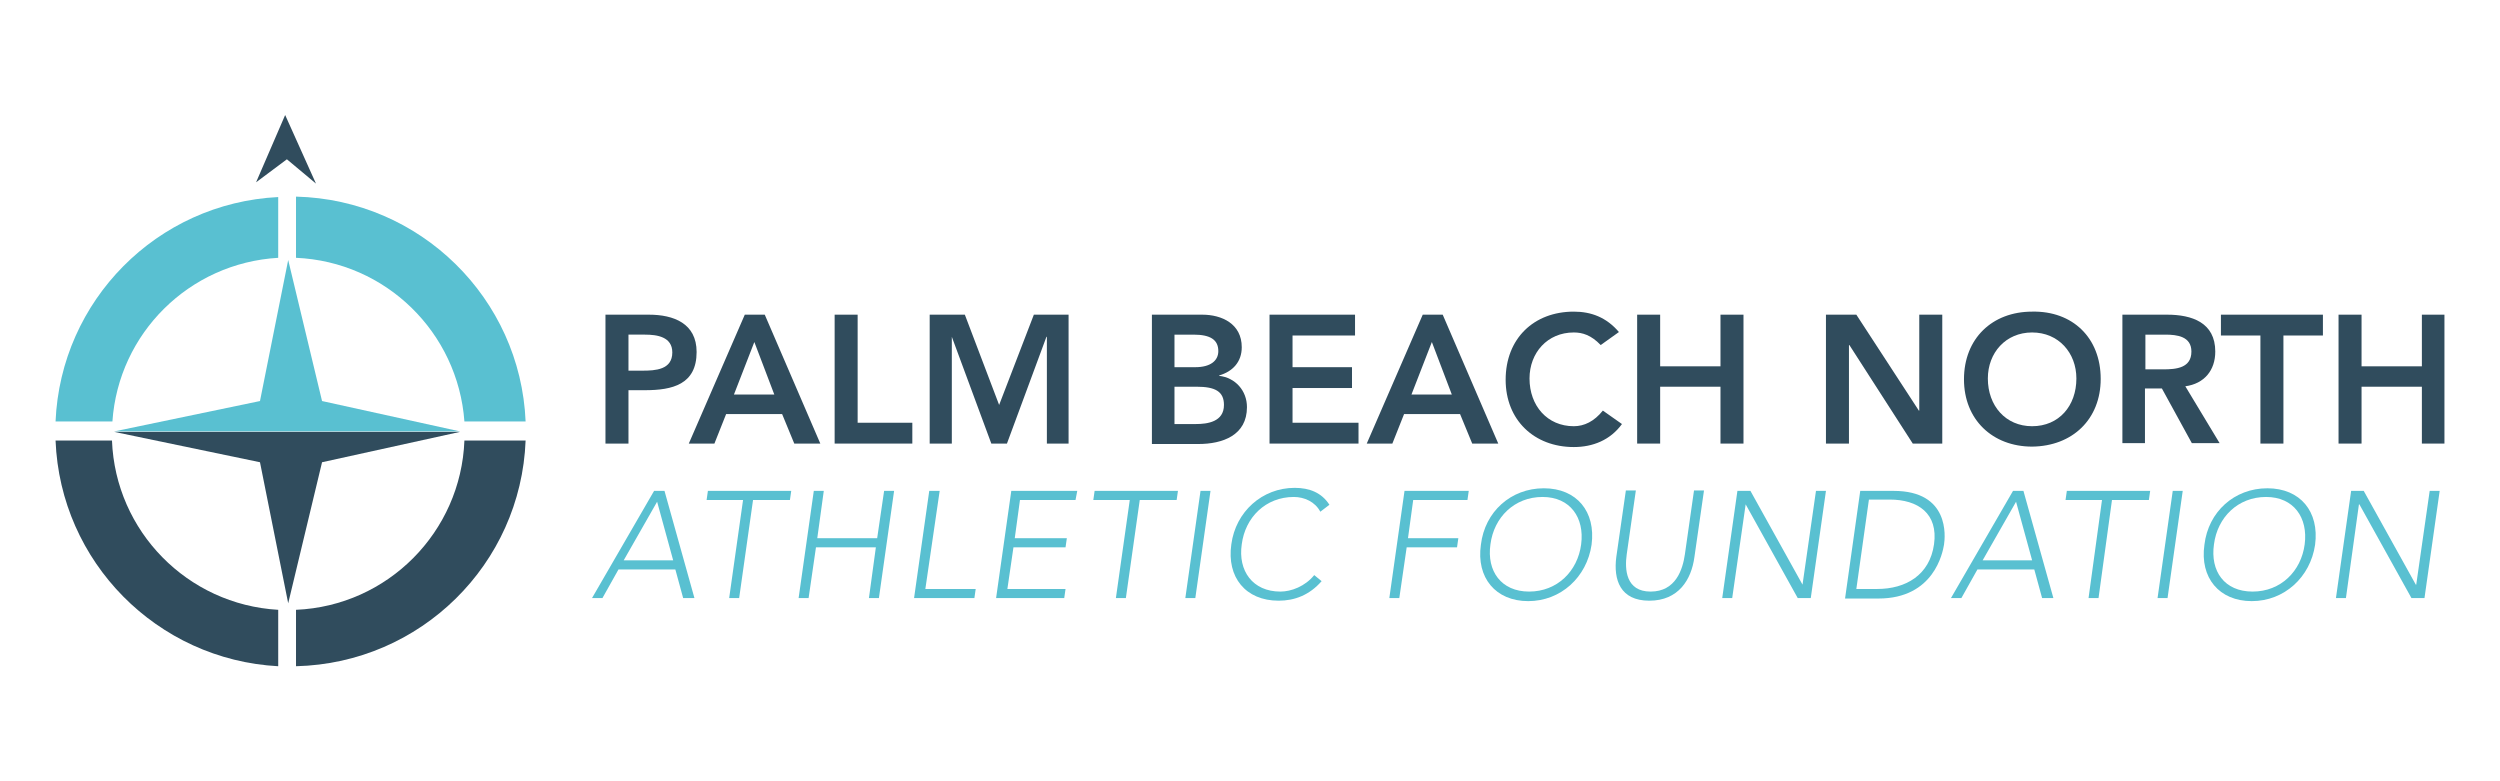 <svg xmlns="http://www.w3.org/2000/svg" xmlns:xlink="http://www.w3.org/1999/xlink" id="Layer_1" x="0px" y="0px" viewBox="0 0 576 180" style="enable-background:new 0 0 576 180;" xml:space="preserve"><style type="text/css">	.st0{fill:#59C0D1;}	.st1{fill:#304C5D;}</style><g>	<g>		<polygon class="st0" points="26.3,99.4 59.9,92.4 66.4,59.9 74.2,92.4 106,99.4   "></polygon>		<polygon class="st1" points="59.9,106.5 26.3,99.5 106,99.5 74.2,106.5 66.4,139   "></polygon>	</g>	<g>		<path class="st1" d="M139.5,72.5h10c5.7,0,11,2,11,8.6c0,7.5-5.6,8.8-11.9,8.8h-3.8v12.3h-5.3V72.5z M148,85.4   c3,0,6.9-0.2,6.9-4.2c0-3.6-3.5-4.1-6.3-4.1h-3.8v8.3H148z"></path>		<path class="st1" d="M171.6,72.5h4.6l12.8,29.7h-6l-2.8-6.8h-12.9l-2.7,6.8h-5.9L171.6,72.5z M178.4,90.9l-4.6-12.1l-4.7,12.1   H178.4z"></path>		<polygon class="st1" points="192.3,72.5 197.6,72.5 197.6,97.4 210.2,97.4 210.2,102.2 192.3,102.2   "></polygon>		<polygon class="st1" points="214.2,72.5 222.3,72.5 230.2,93.3 238.2,72.5 246.2,72.5 246.2,102.2 241.2,102.2 241.2,77.6    241.1,77.6 232,102.2 228.4,102.2 219.3,77.6 219.3,77.6 219.3,102.2 214.2,102.2   "></polygon>		<path class="st1" d="M265.4,72.5h11.6c4.5,0,9.1,2.1,9.1,7.5c0,3.4-2.1,5.6-5.2,6.5v0.1c3.7,0.4,6.4,3.4,6.4,7.2   c0,6.5-5.6,8.5-11.2,8.5h-10.7V72.5z M270.6,84.6h4.8c3.5,0,5.3-1.5,5.3-3.7c0-2.6-1.8-3.8-5.7-3.8h-4.4V84.6z M270.6,97.7h4.9   c2.7,0,6.5-0.5,6.5-4.4c0-3.1-2-4.2-6.3-4.2h-5.1V97.7z"></path>		<polygon class="st1" points="292.5,72.5 312.2,72.5 312.2,77.3 297.8,77.3 297.8,84.6 311.5,84.6 311.5,89.4 297.8,89.4    297.8,97.4 313,97.4 313,102.2 292.5,102.2   "></polygon>		<path class="st1" d="M327.8,72.5h4.6l12.8,29.7h-6l-2.8-6.8h-12.9l-2.7,6.8h-5.9L327.8,72.5z M334.5,90.9l-4.6-12.1l-4.7,12.1   H334.5z"></path>		<path class="st1" d="M368.8,79.5c-2.2-2.3-4.2-2.9-6.2-2.9c-6.1,0-10.2,4.7-10.2,10.6c0,6.3,4.1,11,10.2,11c2.4,0,4.7-1.1,6.7-3.6   l4.4,3.1c-2.7,3.7-6.7,5.3-11.1,5.3c-9.1,0-15.7-6.2-15.7-15.5c0-9.5,6.5-15.7,15.7-15.7c4,0,7.5,1.3,10.4,4.7L368.8,79.5z"></path>		<polygon class="st1" points="377.2,72.5 382.5,72.5 382.5,84.4 396.4,84.4 396.4,72.5 401.7,72.5 401.7,102.2 396.4,102.2    396.4,89.1 382.5,89.1 382.5,102.2 377.2,102.2   "></polygon>		<polygon class="st1" points="420.7,72.5 427.7,72.5 442.1,94.6 442.2,94.6 442.2,72.5 447.5,72.5 447.5,102.2 440.7,102.2    426.1,79.5 426,79.5 426,102.2 420.7,102.2   "></polygon>		<path class="st1" d="M468.2,71.8c9.3-0.2,15.8,6,15.8,15.5c0,9.3-6.5,15.5-15.8,15.6c-9.1,0-15.7-6.2-15.7-15.5   C452.5,78,459,71.8,468.2,71.8 M468.2,98.2c6.2,0,10.2-4.7,10.2-11c0-5.9-4.1-10.6-10.2-10.6c-6.1,0-10.2,4.7-10.2,10.6   C458,93.5,462.1,98.2,468.2,98.2"></path>		<path class="st1" d="M489,72.5h10.3c5.7,0,11.1,1.8,11.1,8.5c0,4.3-2.5,7.4-6.9,8l7.9,13.1h-6.4l-6.9-12.6h-3.9v12.6H489V72.5z    M498.4,85.1c3,0,6.5-0.3,6.5-4.1c0-3.5-3.3-3.9-6-3.9h-4.6v8H498.4z"></path>		<polygon class="st1" points="520.8,77.3 511.7,77.3 511.7,72.5 535.2,72.5 535.2,77.3 526.1,77.3 526.1,102.2 520.8,102.2   "></polygon>		<polygon class="st1" points="538.8,72.5 544.1,72.5 544.1,84.4 558,84.4 558,72.5 563.2,72.5 563.2,102.2 558,102.2 558,89.1    544.1,89.1 544.1,102.2 538.8,102.2   "></polygon>		<path class="st0" d="M150.7,113.1h2.4l6.9,24.7h-2.6l-1.8-6.6h-13.1l-3.7,6.6h-2.4L150.7,113.1z M151.4,115.6l-7.7,13.5h11.4   L151.4,115.6z"></path>		<polygon class="st0" points="171.2,115.2 162.8,115.2 163.1,113.1 182.3,113.1 182,115.2 173.5,115.2 170.3,137.8 168,137.8   "></polygon>		<polygon class="st0" points="187.5,113.1 189.8,113.1 188.3,124 202.1,124 203.7,113.1 206,113.1 202.5,137.8 200.2,137.8    201.8,126.1 188,126.1 186.3,137.8 184,137.8   "></polygon>		<polygon class="st0" points="214.1,113.1 216.5,113.1 213.2,135.7 224.8,135.7 224.5,137.8 210.6,137.8   "></polygon>		<polygon class="st0" points="233,113.1 248.2,113.1 247.8,115.2 235,115.2 233.8,124 245.8,124 245.5,126.1 233.5,126.1    232.1,135.7 245.5,135.7 245.2,137.8 229.5,137.8   "></polygon>		<polygon class="st0" points="260.3,115.2 251.9,115.2 252.2,113.1 271.4,113.1 271.1,115.2 262.6,115.2 259.4,137.8 257.1,137.8      "></polygon>		<polygon class="st0" points="276.6,113.1 278.9,113.1 275.4,137.8 273.1,137.8   "></polygon>		<path class="st0" d="M304.5,133.9c-2.8,3.2-6.2,4.5-9.9,4.5c-7.6,0-12-5.4-10.9-13c1-7.5,7.1-13,14.6-13c3.4,0,6.2,1.1,8,3.9   l-2.1,1.6c-1.2-2.3-3.7-3.4-6.1-3.4c-6.5,0-11.2,4.7-12,10.9c-0.9,6.1,2.5,10.9,8.9,10.9c2.5,0,5.7-1.2,7.8-3.8L304.5,133.9z"></path>		<polygon class="st0" points="323.6,113.1 338.4,113.1 338.1,115.2 325.6,115.2 324.4,124 336,124 335.7,126.1 324.1,126.1    322.4,137.8 320.1,137.8   "></polygon>		<path class="st0" d="M355.7,112.5c7.6,0,12,5.4,11,13c-1.1,7.5-7.1,13-14.6,13c-7.5,0-12-5.4-10.9-13   C342.1,117.9,348.1,112.5,355.7,112.5 M352.3,136.3c6.5,0,11.2-4.7,12-10.9c0.8-6.1-2.5-10.9-8.9-10.9c-6.5,0-11.2,4.7-12,10.9   C342.5,131.6,345.9,136.3,352.3,136.3"></path>		<path class="st0" d="M390.4,128.3c-0.7,5.3-3.7,10.1-10.4,10.1c-6.7,0-8.3-4.8-7.6-10.1l2.2-15.3h2.3l-2.1,14.7   c-0.5,3.5-0.2,8.6,5.5,8.6c5.8,0,7.4-5.1,7.9-8.6l2.1-14.7h2.3L390.4,128.3z"></path>		<polygon class="st0" points="400.3,113.1 403.3,113.1 415.3,134.7 415.3,134.7 418.4,113.1 420.7,113.1 417.2,137.8 414.2,137.8    402.2,116.2 402.2,116.2 399.1,137.8 396.8,137.8   "></polygon>		<path class="st0" d="M428.6,113.1h7.7c12.9,0,11.9,10.5,11.6,12.4c-0.3,1.8-2.3,12.4-15.1,12.4h-7.7L428.6,113.1z M427.7,135.7   h4.8c6.6,0,12.1-3.2,13.1-10.3c1-7.1-3.7-10.3-10.2-10.3h-4.8L427.7,135.7z"></path>		<path class="st0" d="M463.8,113.1h2.4l6.9,24.7h-2.6l-1.8-6.6h-13.1l-3.7,6.6h-2.4L463.8,113.1z M464.5,115.6l-7.7,13.5h11.4   L464.5,115.6z"></path>		<polygon class="st0" points="484.3,115.2 475.9,115.2 476.2,113.1 495.4,113.1 495.1,115.2 486.6,115.2 483.5,137.8 481.2,137.8      "></polygon>		<polygon class="st0" points="500.6,113.1 502.9,113.1 499.4,137.8 497.1,137.8   "></polygon>		<path class="st0" d="M522.4,112.5c7.6,0,12,5.4,11,13c-1.1,7.5-7.1,13-14.6,13c-7.5,0-12-5.4-10.9-13   C508.8,117.9,514.8,112.5,522.4,112.5 M519,136.3c6.5,0,11.2-4.7,12-10.9c0.8-6.1-2.5-10.9-8.9-10.9c-6.5,0-11.2,4.7-12,10.9   C509.2,131.6,512.5,136.3,519,136.3"></path>		<polygon class="st0" points="541.7,113.1 544.6,113.1 556.6,134.7 556.7,134.7 559.8,113.1 562.1,113.1 558.6,137.8 555.6,137.8    543.6,116.2 543.5,116.2 540.5,137.8 538.2,137.8   "></polygon>		<path class="st1" d="M68.2,140.5v13c28.7-0.7,51.8-23.5,52.9-52H107C106.2,122.6,89.3,139.6,68.2,140.5"></path>		<path class="st0" d="M64.1,59.4V45.4C36.2,46.8,14,69.2,12.8,97.1h13.1C27.3,76.8,43.6,60.6,64.1,59.4"></path>		<path class="st1" d="M25.8,101.5h-13c1.1,28,23.4,50.5,51.3,52v-13C43.2,139.3,26.6,122.4,25.8,101.5"></path>		<path class="st0" d="M107,97.1h14.1C119.9,68.7,96.8,46,68.2,45.3v14.1C88.9,60.3,105.5,76.6,107,97.1"></path>		<polygon class="st1" points="65.7,26.5 59,42 66.1,36.7 72.8,42.3   "></polygon>	</g></g></svg>